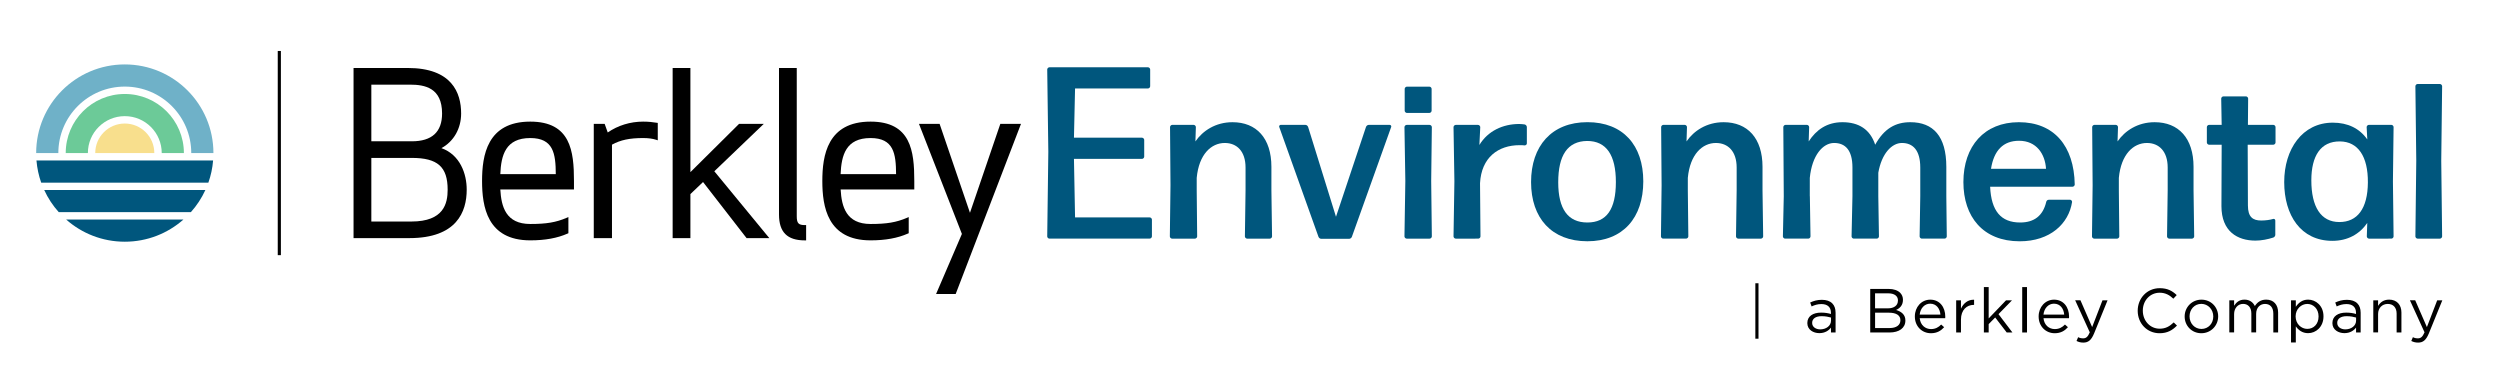 <?xml version="1.0" encoding="utf-8"?>
<!-- Generator: Adobe Illustrator 25.4.1, SVG Export Plug-In . SVG Version: 6.00 Build 0)  -->
<svg version="1.1" id="Layer_1" xmlns="http://www.w3.org/2000/svg" xmlns:xlink="http://www.w3.org/1999/xlink" x="0px" y="0px"
	 viewBox="0 0 771.47 117.13" style="enable-background:new 0 0 771.47 117.13;" xml:space="preserve">
<style type="text/css">
	.st0{fill:#6FB1C8;}
	.st1{fill:#00567D;}
	.st2{fill:#6CCA98;}
	.st3{fill:#F8DF8D;}
</style>
<g>
	<g>
		<g>
			<path class="st0" d="M38.51,26.72c11.33,0,20.51,9.18,20.51,20.51h6.84c0-15.11-12.25-27.35-27.35-27.35S11.16,32.13,11.16,47.24
				H18C18,35.91,27.18,26.72,38.51,26.72z"/>
			<path class="st1" d="M20.42,67.75c4.82,4.25,11.15,6.84,18.09,6.84S51.78,72,56.6,67.75H20.42z"/>
		</g>
		<g>
			<path class="st2" d="M38.51,35.84c6.29,0,11.39,5.1,11.4,11.39c0,0,0,0.01,0.01,0.01l6.83,0C56.74,37.17,48.58,29,38.51,29
				s-18.23,8.16-18.23,18.23l6.83,0c0,0,0.01,0,0.01-0.01C27.12,40.94,32.22,35.84,38.51,35.84z"/>
			<path class="st1" d="M63.38,58.63H13.64c1.15,2.51,2.67,4.81,4.49,6.84h40.77C60.71,63.44,62.23,61.14,63.38,58.63z"/>
		</g>
		<g>
			<path class="st3" d="M38.51,38.12c-5.04,0-9.12,4.08-9.12,9.12h18.23C47.63,42.2,43.54,38.12,38.51,38.12z"/>
			<path class="st1" d="M65.76,49.52H11.25c0.2,2.38,0.7,4.67,1.46,6.84c0,0,0,0,0,0H64.3c0,0,0,0,0,0
				C65.07,54.19,65.57,51.9,65.76,49.52z"/>
		</g>
	</g>
	<path d="M154.39,53.74c0.24-5.84,1.62-11.14,9.24-11.14c7.15,0,7.85,4.8,7.88,11.14H154.39L154.39,53.74z M163.63,37.53
		c-13.33,0-14.87,10.46-14.87,18.32c0,7.86,1.54,18.32,14.87,18.32c4.59,0,8.37-0.69,11.54-2.1l0.23-0.1v-4.99l-0.55,0.24
		c-3.27,1.4-6.21,1.9-11.22,1.9c-7.52,0-8.94-5.32-9.24-10.66h22.73v-2.6C177.12,46.59,176.08,37.53,163.63,37.53L163.63,37.53z"/>
	<path d="M126.95,68.36h-12.36V48.73h12.5c7.95,0,11.05,2.75,11.05,9.81C138.14,62.76,136.98,68.36,126.95,68.36L126.95,68.36z
		 M114.59,26.12h11.95c4.6,0,9.88,1.01,9.88,8.91c0,5.69-3.14,8.57-9.33,8.57h-12.5V26.12L114.59,26.12z M136.22,45.71
		c3.78-2.04,6.08-6.04,6.08-10.68c0-6.41-2.86-14.05-16.46-14.05h-16.74v52.5h17.22c14.63,0,17.7-8.13,17.7-14.94
		C144.03,53.6,141.96,47.77,136.22,45.71L136.22,45.71z"/>
	<path d="M198.45,37.53c-3.95,0-7.8,1.19-10.91,3.35l-0.95-2.66h-3.36v35.26h5.62V44.64c2.64-1.45,5.44-2.04,9.6-2.04
		c1.61,0,2.95,0.18,4.01,0.53l0.52,0.17v-5.37l-0.33-0.05C201.5,37.7,200.19,37.53,198.45,37.53L198.45,37.53z"/>
	<path d="M259.4,53.74c0.25-5.84,1.62-11.14,9.24-11.14c7.15,0,7.85,4.8,7.88,11.14H259.4L259.4,53.74z M268.64,37.53
		c-13.33,0-14.88,10.46-14.88,18.32c0,7.86,1.54,18.32,14.88,18.32c4.59,0,8.37-0.69,11.54-2.1l0.24-0.1v-4.99l-0.55,0.24
		c-3.27,1.4-6.21,1.9-11.22,1.9c-7.52,0-8.94-5.32-9.24-10.66h22.73v-2.6C282.14,46.59,281.09,37.53,268.64,37.53L268.64,37.53z"/>
	<polygon points="235.7,38.22 228.07,38.22 213.05,53.12 213.05,20.99 207.57,20.99 207.57,73.49 213.05,73.49 213.05,59.89 
		216.95,56.17 230.39,73.49 237.41,73.49 220.43,52.85 235.7,38.22 	"/>
	<polygon points="299.32,65.67 289.95,38.22 283.58,38.22 296.83,72.19 288.86,90.73 294.91,90.73 314.86,38.76 315.07,38.22 
		308.69,38.22 299.32,65.67 	"/>
	<path d="M245.87,66.75V20.99h-5.48V66.2c0,5.44,2.54,7.98,7.98,7.98h0.39v-4.72h-0.39C246.41,69.46,245.87,68.88,245.87,66.75
		L245.87,66.75z"/>
	<g>
		<path d="M565.03,98.95v-0.96c-0.73-0.21-1.71-0.42-2.92-0.42c-1.86,0-2.9,0.81-2.9,2.05v0.04c0,1.25,1.15,1.98,2.5,1.98
			C563.53,101.64,565.03,100.53,565.03,98.95L565.03,98.95z M557.72,99.72v-0.04c0-2.09,1.73-3.21,4.24-3.21
			c1.27,0,2.17,0.17,3.05,0.42v-0.35c0-1.79-1.09-2.71-2.96-2.71c-1.17,0-2.09,0.31-3.01,0.73l-0.44-1.21
			c1.09-0.5,2.17-0.83,3.61-0.83c1.4,0,2.48,0.37,3.21,1.1c0.67,0.67,1.02,1.63,1.02,2.9v6.07h-1.42v-1.5
			c-0.69,0.9-1.84,1.71-3.59,1.71C559.58,102.81,557.72,101.76,557.72,99.72L557.72,99.72z"/>
		<path d="M582.87,96.49h-4.24v4.74h4.51c2.04,0,3.3-0.9,3.3-2.4V98.8C586.44,97.34,585.22,96.49,582.87,96.49L582.87,96.49z
			 M585.69,92.71c0-1.32-1.06-2.19-2.98-2.19h-4.09v4.63h3.97c1.82,0,3.09-0.83,3.09-2.4V92.71L585.69,92.71z M577.13,89.16h5.72
			c1.54,0,2.75,0.44,3.52,1.19c0.56,0.58,0.86,1.29,0.86,2.15v0.04c0,1.75-1.08,2.65-2.13,3.11c1.59,0.48,2.88,1.4,2.88,3.24v0.04
			c0,2.3-1.94,3.67-4.88,3.67h-5.97V89.16L577.13,89.16z"/>
		<path d="M598.79,97.09c-0.15-1.8-1.19-3.38-3.17-3.38c-1.73,0-3.03,1.44-3.23,3.38H598.79L598.79,97.09z M590.9,97.67v-0.04
			c0-2.86,2.02-5.16,4.76-5.16c2.94,0,4.63,2.34,4.63,5.24c0,0.19,0,0.31-0.02,0.48h-7.87c0.21,2.15,1.73,3.36,3.49,3.36
			c1.36,0,2.32-0.56,3.13-1.4l0.92,0.82c-1,1.11-2.21,1.86-4.09,1.86C593.13,102.83,590.9,100.74,590.9,97.67L590.9,97.67z"/>
		<path d="M603.65,92.67h1.48v2.59c0.73-1.65,2.17-2.84,4.05-2.77v1.59h-0.11c-2.17,0-3.94,1.56-3.94,4.55v3.96h-1.48V92.67
			L603.65,92.67z"/>
		<polygon points="612.2,88.59 613.68,88.59 613.68,98.26 619.04,92.67 620.88,92.67 616.71,96.94 621.01,102.6 619.25,102.6 
			615.69,97.97 613.68,100.01 613.68,102.6 612.2,102.6 612.2,88.59 		"/>
		<polygon points="624.03,88.59 625.51,88.59 625.51,102.6 624.03,102.6 624.03,88.59 		"/>
		<path d="M636.99,97.09c-0.15-1.8-1.19-3.38-3.17-3.38c-1.73,0-3.03,1.44-3.23,3.38H636.99L636.99,97.09z M629.1,97.67v-0.04
			c0-2.86,2.02-5.16,4.76-5.16c2.94,0,4.63,2.34,4.63,5.24c0,0.19,0,0.31-0.02,0.48h-7.87c0.21,2.15,1.73,3.36,3.49,3.36
			c1.36,0,2.32-0.56,3.13-1.4l0.92,0.82c-1,1.11-2.21,1.86-4.09,1.86C631.33,102.83,629.1,100.74,629.1,97.67L629.1,97.67z"/>
		<path d="M648.8,92.67h1.57l-4.17,10.25c-0.85,2.05-1.8,2.8-3.3,2.8c-0.83,0-1.44-0.17-2.11-0.5l0.5-1.17
			c0.48,0.25,0.92,0.36,1.56,0.36c0.88,0,1.44-0.46,2.03-1.86l-4.51-9.89h1.63l3.61,8.28L648.8,92.67L648.8,92.67z"/>
		<path d="M659.67,95.92v-0.04c0-3.8,2.84-6.95,6.8-6.95c2.44,0,3.9,0.86,5.24,2.13l-1.04,1.11c-1.13-1.07-2.4-1.84-4.22-1.84
			c-2.98,0-5.2,2.42-5.2,5.51v0.04c0,3.11,2.25,5.55,5.2,5.55c1.84,0,3.05-0.71,4.34-1.94l1,0.98c-1.4,1.42-2.94,2.36-5.38,2.36
			C662.54,102.83,659.67,99.78,659.67,95.92L659.67,95.92z"/>
		<path d="M682.99,97.69v-0.04c0-2.13-1.59-3.88-3.69-3.88c-2.15,0-3.63,1.75-3.63,3.84v0.04c0,2.13,1.57,3.86,3.67,3.86
			C681.49,101.51,682.99,99.78,682.99,97.69L682.99,97.69z M674.16,97.69v-0.04c0-2.8,2.19-5.18,5.18-5.18
			c2.98,0,5.16,2.34,5.16,5.14v0.04c0,2.8-2.21,5.18-5.2,5.18C676.32,102.83,674.16,100.49,674.16,97.69L674.16,97.69z"/>
		<path d="M687.94,92.67h1.48v1.67c0.65-0.98,1.54-1.88,3.21-1.88c1.61,0,2.65,0.86,3.19,1.98c0.71-1.1,1.76-1.98,3.49-1.98
			c2.29,0,3.69,1.54,3.69,3.99v6.14h-1.48v-5.8c0-1.92-0.96-3-2.57-3c-1.5,0-2.73,1.11-2.73,3.07v5.72h-1.48v-5.84
			c0-1.86-0.98-2.96-2.55-2.96c-1.58,0-2.77,1.31-2.77,3.13v5.66h-1.48V92.67L687.94,92.67z"/>
		<path d="M715.48,97.67v-0.04c0-2.34-1.61-3.84-3.49-3.84c-1.84,0-3.59,1.55-3.59,3.82v0.04c0,2.3,1.75,3.84,3.59,3.84
			C713.91,101.49,715.48,100.07,715.48,97.67L715.48,97.67z M706.98,92.67h1.48v2c0.81-1.19,1.98-2.21,3.8-2.21
			c2.38,0,4.74,1.88,4.74,5.14v0.04c0,3.24-2.34,5.17-4.74,5.17c-1.84,0-3.03-1-3.8-2.11v4.97h-1.48V92.67L706.98,92.67z"/>
		<path d="M727.06,98.95v-0.96c-0.73-0.21-1.71-0.42-2.92-0.42c-1.86,0-2.9,0.81-2.9,2.05v0.04c0,1.25,1.15,1.98,2.5,1.98
			C725.57,101.64,727.06,100.53,727.06,98.95L727.06,98.95z M719.75,99.72v-0.04c0-2.09,1.73-3.21,4.24-3.21
			c1.27,0,2.17,0.17,3.05,0.42v-0.35c0-1.79-1.09-2.71-2.96-2.71c-1.17,0-2.09,0.31-3.01,0.73l-0.44-1.21
			c1.09-0.5,2.17-0.83,3.61-0.83c1.4,0,2.48,0.37,3.21,1.1c0.67,0.67,1.02,1.63,1.02,2.9v6.07h-1.42v-1.5
			c-0.69,0.9-1.84,1.71-3.59,1.71C721.61,102.81,719.75,101.76,719.75,99.72L719.75,99.72z"/>
		<path d="M732.37,92.67h1.48v1.73c0.65-1.07,1.69-1.94,3.4-1.94c2.4,0,3.8,1.61,3.8,3.97v6.16h-1.48v-5.8c0-1.84-1-3-2.74-3
			c-1.71,0-2.98,1.25-2.98,3.11v5.68h-1.48V92.67L732.37,92.67z"/>
		<path d="M752.09,92.67h1.58l-4.17,10.25c-0.85,2.05-1.8,2.8-3.3,2.8c-0.82,0-1.44-0.17-2.11-0.5l0.5-1.17
			c0.48,0.25,0.92,0.36,1.55,0.36c0.88,0,1.44-0.46,2.04-1.86l-4.51-9.89h1.63l3.61,8.28L752.09,92.67L752.09,92.67z"/>
	</g>
	<rect x="541.68" y="87.41" width="0.97" height="17.11"/>
	<rect x="85.71" y="15.73" width="0.97" height="63.01"/>
	<path class="st1" d="M323.84,73.64c-0.34,0-0.68-0.34-0.68-0.68l0.34-26.1l-0.34-25.42c0-0.34,0.34-0.68,0.68-0.68h30.41
		c0.34,0,0.68,0.34,0.68,0.68v5.18c0,0.34-0.34,0.68-0.68,0.68h-22.5l-0.34,15.19h21c0.34,0,0.68,0.34,0.68,0.68v5.18
		c0,0.34-0.34,0.68-0.68,0.68h-21l0.34,18.06h23.04c0.34,0,0.68,0.34,0.68,0.68v5.18c0,0.34-0.34,0.68-0.68,0.68H323.84z"/>
	<path class="st1" d="M361.68,73.64c-0.34,0-0.68-0.34-0.68-0.68l0.2-15.82l-0.14-17.93c0-0.34,0.34-0.68,0.68-0.68h6.61
		c0.34,0,0.68,0.34,0.68,0.68l-0.14,4.43c2.25-3.27,6.2-5.93,11.45-5.93c7.36,0,12,4.91,12,13.77v7.23l0.2,14.25
		c0,0.34-0.34,0.68-0.68,0.68h-7.02c-0.34,0-0.68-0.34-0.68-0.68l0.2-14.25v-7.02c0-4.98-2.66-7.57-6.41-7.57
		c-4.16,0-7.98,3.48-8.66,10.77v3.82l0.14,14.25c0,0.34-0.34,0.68-0.68,0.68H361.68z"/>
	<path class="st1" d="M417.17,73.09c-0.14,0.34-0.48,0.61-0.89,0.61h-8.52c-0.41,0-0.75-0.27-0.89-0.61l-12.13-33.95
		c-0.07-0.27,0.14-0.61,0.48-0.61h7.57c0.41,0,0.75,0.27,0.89,0.68l8.59,27.68l9.27-27.75c0.14-0.34,0.48-0.61,0.89-0.61h6.41
		c0.34,0,0.55,0.34,0.48,0.61L417.17,73.09z"/>
	<path class="st1" d="M434.08,73.64c-0.34,0-0.68-0.34-0.68-0.68l0.27-17.11l-0.27-16.63c0-0.34,0.34-0.68,0.68-0.68h7.09
		c0.34,0,0.68,0.34,0.68,0.68l-0.2,16.63l0.2,17.11c0,0.34-0.34,0.68-0.68,0.68H434.08z M434.15,34.85c-0.34,0-0.68-0.34-0.68-0.68
		v-6.75c0-0.34,0.34-0.68,0.68-0.68h6.95c0.34,0,0.68,0.34,0.68,0.68v6.75c0,0.34-0.34,0.68-0.68,0.68H434.15z"/>
	<path class="st1" d="M449.22,73.64c-0.34,0-0.68-0.34-0.68-0.68l0.27-17.04l-0.27-16.7c0-0.34,0.34-0.68,0.68-0.68h6.89
		c0.34,0,0.68,0.34,0.68,0.68l-0.27,5.52c2.59-4.3,7.23-6.48,12.27-6.48c0.55,0,1.16,0.07,1.7,0.14c0.34,0.07,0.68,0.41,0.68,0.82
		v5.04c0,0.34-0.34,0.61-0.68,0.61c-0.48-0.07-1.02-0.07-1.57-0.07c-6.61,0-11.79,3.82-12.2,11.73l0.14,16.43
		c0,0.34-0.34,0.68-0.68,0.68H449.22z"/>
	<path class="st1" d="M489.85,74.45c-11.04,0-17.38-7.16-17.38-18.27s6.34-18.48,17.38-18.48c11.04,0,17.25,7.16,17.25,18.27
		C507.09,67.16,500.89,74.45,489.85,74.45z M489.85,68.66c5.93,0,8.79-4.09,8.79-12.48c0-8.32-2.93-12.68-8.86-12.68
		c-6.07,0.07-8.93,4.43-8.93,12.75C480.85,64.5,483.85,68.66,489.85,68.66z"/>
	<path class="st1" d="M513.23,73.64c-0.34,0-0.68-0.34-0.68-0.68l0.2-15.82l-0.14-17.93c0-0.34,0.34-0.68,0.68-0.68h6.61
		c0.34,0,0.68,0.34,0.68,0.68l-0.14,4.43c2.25-3.27,6.2-5.93,11.45-5.93c7.36,0,12,4.91,12,13.77v7.23l0.2,14.25
		c0,0.34-0.34,0.68-0.68,0.68h-7.02c-0.34,0-0.68-0.34-0.68-0.68l0.2-14.25v-7.02c0-4.98-2.66-7.57-6.41-7.57
		c-4.16,0-7.98,3.48-8.66,10.77v3.82L521,72.95c0,0.34-0.34,0.68-0.68,0.68H513.23z"/>
	<path class="st1" d="M558.5,60.55l0.2,12.41c0,0.34-0.34,0.68-0.68,0.68h-7.16c-0.34,0-0.68-0.34-0.68-0.68l0.27-12.41l-0.14-21.34
		c0-0.34,0.34-0.68,0.68-0.68h6.61c0.34,0,0.68,0.34,0.68,0.68l-0.14,4.43c2.32-3.55,5.59-5.93,10.43-5.93
		c4.98,0,8.52,2.18,10.09,6.95c2.79-5.05,6.34-6.95,10.84-6.95c7.02,0,11.11,4.3,11.11,13.77v9.07l0.14,12.41
		c0,0.34-0.34,0.68-0.68,0.68h-7.02c-0.34,0-0.68-0.34-0.68-0.68l0.2-12.41v-8.86c0-5.32-2.25-7.57-5.66-7.57
		c-3.14,0-6.27,3.27-7.29,9.2v7.23l0.2,12.41c0,0.34-0.34,0.68-0.68,0.68h-7.09c-0.34,0-0.68-0.34-0.68-0.68l0.27-12.41v-8.86
		c0-5.32-2.18-7.57-5.66-7.57c-3.48,0-6.82,3.82-7.5,10.77V60.55z"/>
	<path class="st1" d="M638.81,61.64c0.34,0,0.61,0.34,0.61,0.68c-1.02,6.68-6.75,12.14-16.16,12.14c-11.32,0-17.38-7.57-17.38-18.27
		c0-11.11,6.48-18.48,17.11-18.48c10.84,0,17.04,7.29,17.25,19.23c0,0.34-0.34,0.68-0.68,0.68h-25.43
		c0.34,7.5,3.34,11.04,9.27,11.04c4.3,0,7.02-2.05,8.04-6.34c0.07-0.41,0.41-0.68,0.82-0.68H638.81z M623.06,43.44
		c-4.91,0-7.77,3-8.66,8.66h16.98C631.1,47.53,628.44,43.44,623.06,43.44z"/>
	<path class="st1" d="M646.24,73.64c-0.34,0-0.68-0.34-0.68-0.68l0.2-15.82l-0.14-17.93c0-0.34,0.34-0.68,0.68-0.68h6.61
		c0.34,0,0.68,0.34,0.68,0.68l-0.14,4.43c2.25-3.27,6.2-5.93,11.45-5.93c7.36,0,12,4.91,12,13.77v7.23l0.2,14.25
		c0,0.34-0.34,0.68-0.68,0.68h-7.02c-0.34,0-0.68-0.34-0.68-0.68l0.2-14.25v-7.02c0-4.98-2.66-7.57-6.41-7.57
		c-4.16,0-7.98,3.48-8.66,10.77v3.82l0.14,14.25c0,0.34-0.34,0.68-0.68,0.68H646.24z"/>
	<path class="st1" d="M702.14,72.41c0,0.41-0.27,0.75-0.61,0.89c-1.7,0.55-3.68,0.95-5.52,0.95c-5.52,0-10.5-2.79-10.5-10.64
		l0.07-18.95h-3.89c-0.34,0-0.68-0.34-0.68-0.68v-4.77c0-0.34,0.34-0.68,0.68-0.68h3.89l-0.14-8.11c0-0.34,0.34-0.68,0.68-0.68h6.95
		c0.34,0,0.68,0.34,0.68,0.68l-0.07,8.11h7.84c0.34,0,0.68,0.34,0.68,0.68v4.77c0,0.34-0.34,0.68-0.68,0.68h-7.91l0.07,18.75
		c0,3.55,1.5,4.64,4.09,4.64c1.43,0,2.73-0.2,3.68-0.48c0.34-0.14,0.68,0.14,0.68,0.48V72.41z"/>
	<path class="st1" d="M731.05,73.64c-0.34,0-0.68-0.34-0.68-0.68l0.14-4.16c-2.39,3.48-6.07,5.52-10.77,5.52
		c-9.75,0-14.86-7.91-14.86-18.13c0-10.16,5.59-18.34,15-18.34c4.64,0,8.25,1.77,10.64,5.18l-0.2-3.82c0-0.34,0.34-0.68,0.68-0.68
		h6.95c0.34,0,0.68,0.34,0.68,0.68l-0.2,16.77l0.2,16.98c0,0.34-0.34,0.68-0.68,0.68H731.05z M721.91,68.52
		c5.52,0,8.73-4.09,8.79-12.2s-3.07-12.61-8.59-12.68c-6-0.07-8.86,4.5-8.86,12C713.25,63.82,716.18,68.52,721.91,68.52z"/>
	<path class="st1" d="M746.04,73.64c-0.34,0-0.68-0.34-0.68-0.68l0.27-23.32l-0.27-23.04c0-0.34,0.34-0.68,0.68-0.68h6.89
		c0.34,0,0.68,0.34,0.68,0.68l-0.27,23.04l0.27,23.32c0,0.34-0.34,0.68-0.68,0.68H746.04z"/>
</g>
</svg>
